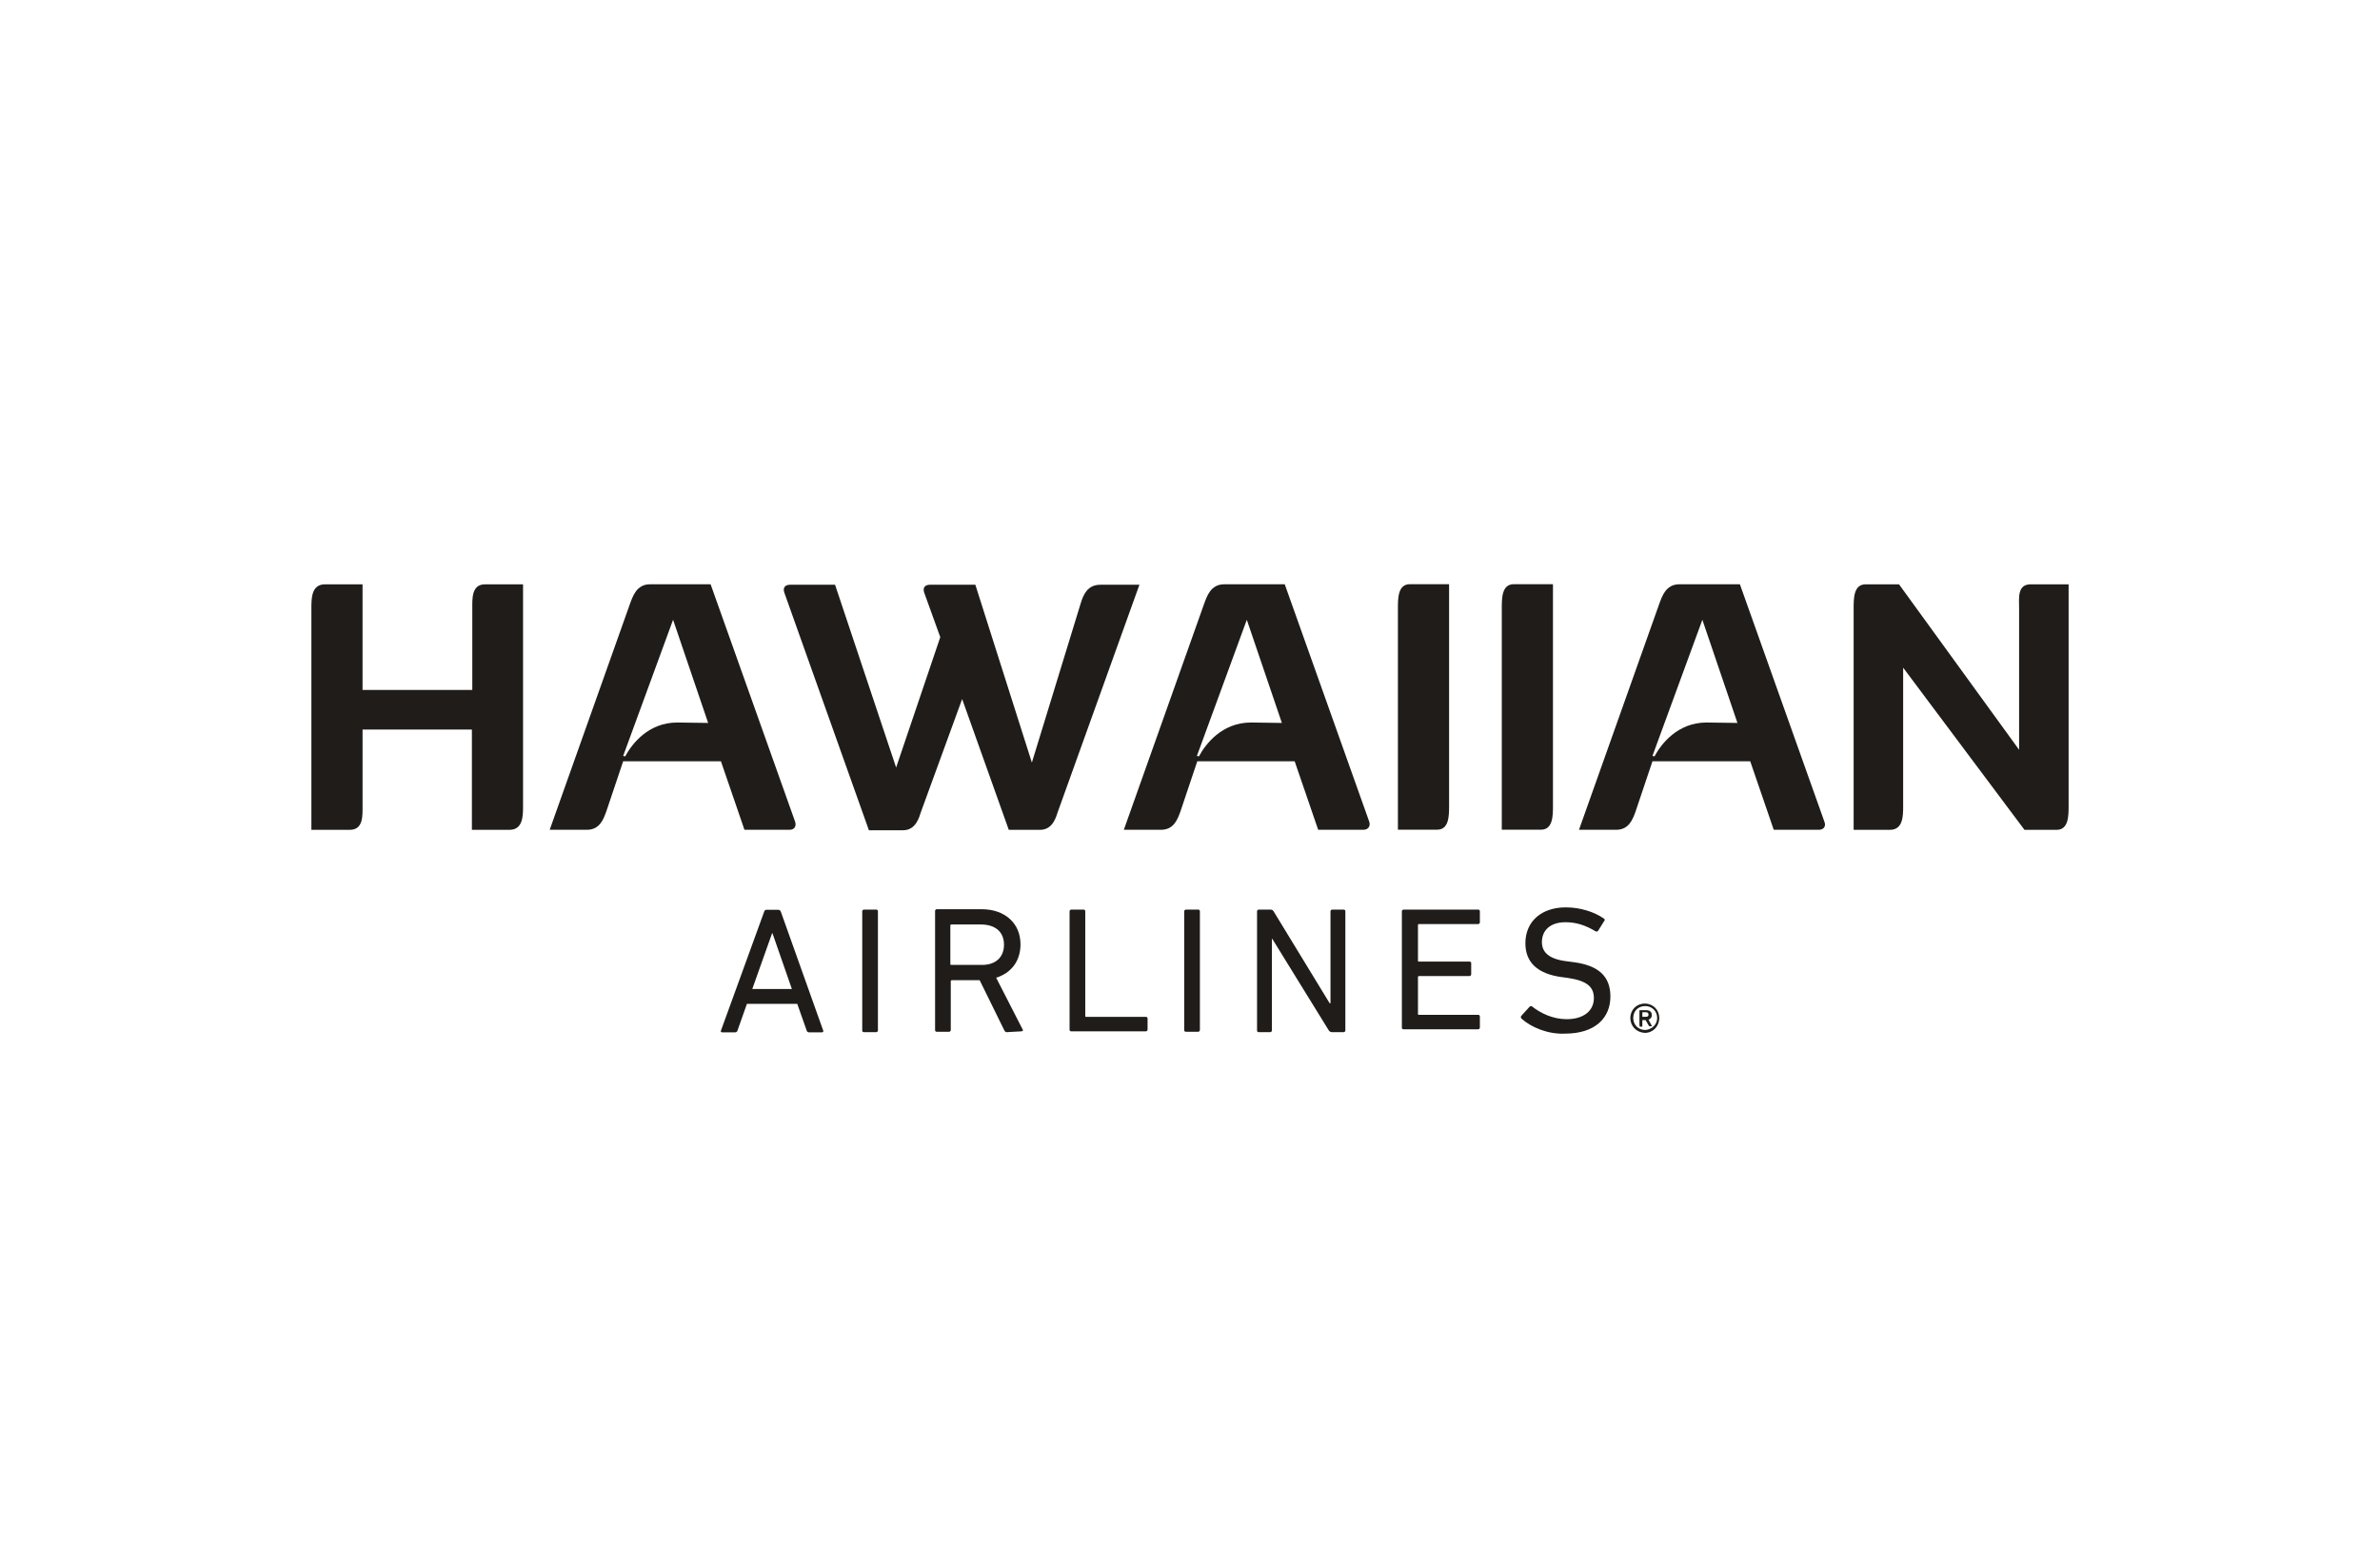 <?xml version="1.0" encoding="UTF-8"?>
<svg id="off_black" data-name="off black" xmlns="http://www.w3.org/2000/svg" width="200" height="130" viewBox="0 0 200 130">
  <defs>
    <style>
      .cls-1 {
        fill: #1f1c19;
      }
    </style>
  </defs>
  <path id="path570" class="cls-1" d="m43.954,49.103v18.619c0,.832,0,2.011-1.144,2.011h-3.155v-8.425h-9.188v6.414c0,.832.069,2.011-1.075,2.011h-3.225v-18.619c0-.832,0-2.011,1.144-2.011h3.155v8.876h9.223v-6.865c0-.797-.069-2.011,1.075-2.011h3.19Z"/>
  <path id="path574" class="cls-1" d="m59.508,60.75l-2.947-8.668-4.195,11.442.173.035c.555-1.04,1.942-2.843,4.369-2.843l2.6.035h0Zm6.83,8.98h-3.779l-1.976-5.756h-8.217l-1.422,4.23c-.243.659-.555,1.526-1.63,1.526h-3.121l6.726-18.931c.243-.659.555-1.699,1.699-1.699h5.097l7.108,19.971c.104.381-.069.659-.485.659h0Z"/>
  <path id="path578" class="cls-1" d="m95.762,49.103l-6.865,19.104c-.139.416-.416,1.526-1.491,1.526h-2.635l-3.918-10.991-3.467,9.5c-.139.416-.416,1.526-1.491,1.526h-2.878l-7.108-19.971c-.139-.416.069-.659.485-.659h3.779l5.132,15.36,3.71-10.956-1.352-3.745c-.139-.416.069-.659.485-.659h3.814l4.75,14.944,4.126-13.453c.208-.659.555-1.491,1.63-1.491h3.294v-.035Z"/>
  <path id="path582" class="cls-1" d="m107.721,60.75l-2.947-8.668-4.195,11.442.173.035c.555-1.04,1.942-2.843,4.369-2.843l2.6.035h0Zm6.83,8.98h-3.779l-1.976-5.756h-8.183l-1.422,4.23c-.243.659-.555,1.526-1.63,1.526h-3.121l6.726-18.931c.243-.659.555-1.699,1.699-1.699h5.097l7.108,19.971c.104.381-.104.659-.52.659h0Z"/>
  <path id="path586" class="cls-1" d="m117.472,51.103c0-.832,0-2.011,1.006-2.011h3.294v18.619c0,.832,0,2.011-1.006,2.011h-3.294v-18.619Z"/>
  <path id="path590" class="cls-1" d="m126.201,51.103c0-.832,0-2.011,1.006-2.011h3.294v18.619c0,.832,0,2.011-1.006,2.011h-3.294v-18.619Z"/>
  <path id="path594" class="cls-1" d="m146.003,60.75l-2.947-8.668-4.195,11.442.173.035c.555-1.04,1.942-2.843,4.369-2.843l2.6.035h0Zm6.83,8.98h-3.779l-1.976-5.756h-8.217l-1.422,4.23c-.243.659-.555,1.526-1.63,1.526h-3.121l6.726-18.931c.243-.659.555-1.699,1.699-1.699h5.097l7.108,19.971c.139.381-.069.659-.485.659h0Z"/>
  <path id="path598" class="cls-1" d="m173.833,49.103v18.619c0,.832,0,2.011-1.006,2.011h-2.704l-10.194-13.626v11.615c0,.832,0,2.011-1.11,2.011h-3.051v-18.619c0-.832,0-2.011,1.006-2.011h2.808l10.09,13.904v-11.893c0-.832-.173-2.011.971-2.011h3.19Z"/>
  <path id="path566" class="cls-1" d="m138.531,85.272c0-.139-.069-.208-.208-.208h-.277q-.035,0-.035.035v.312q0,.035.035.035h.277c.139,0,.208-.069.208-.173h0Zm-.728.936c-.035,0-.035-.035-.035-.035v-1.248c0-.035.035-.035.035-.035h.52c.312,0,.485.139.485.416,0,.208-.104.312-.277.381l.277.52c.035.035,0,.035-.035.035h-.139c-.035,0-.035-.035-.069-.035l-.277-.485h-.243q-.035,0-.035.035v.485c0,.035-.035.035-.035.035h-.173v-.069Zm1.456-.659c0-.589-.451-1.006-1.006-1.006-.589,0-1.006.416-1.006,1.006s.451,1.006,1.006,1.006c.555-.035,1.006-.451,1.006-1.006h0Zm-2.254,0c0-.693.52-1.214,1.214-1.214s1.214.52,1.214,1.214-.52,1.248-1.214,1.248c-.693-.035-1.214-.555-1.214-1.248h0Z"/>
  <path id="path602" class="cls-1" d="m66.545,83.11l-1.63-4.681h-.035l-1.664,4.681h3.329Zm-2.323-6.518c.035-.069.069-.139.173-.139h1.006c.104,0,.173.069.208.139l3.571,10.02c.035.069-.035.139-.104.139h-1.075c-.104,0-.173-.035-.208-.139l-.797-2.254h-4.23l-.797,2.254c-.035.104-.104.139-.208.139h-1.075c-.104,0-.139-.069-.104-.139l3.641-10.02Z"/>
  <path id="path606" class="cls-1" d="m72.457,76.577c0-.069.069-.139.139-.139h1.04c.104,0,.139.069.139.139v10.02c0,.069-.069.139-.139.139h-1.04c-.104,0-.139-.069-.139-.139v-10.02Z"/>
  <path id="path610" class="cls-1" d="m84.369,79.387c0-1.075-.728-1.699-1.942-1.699h-2.462c-.069,0-.104.035-.104.069v3.259c0,.069.035.069.104.069h2.462c1.214.035,1.942-.624,1.942-1.699h0Zm.243,7.351c-.104,0-.139-.035-.208-.139l-2.08-4.23h-2.323c-.069,0-.104.035-.104.069v4.126c0,.069-.069.139-.139.139h-1.04c-.104,0-.139-.069-.139-.139v-10.02c0-.069.069-.139.139-.139h3.779c1.942,0,3.259,1.179,3.259,2.947,0,1.422-.797,2.427-2.046,2.808l2.219,4.334c.069.069.035.173-.104.173l-1.214.069h0Z"/>
  <path id="path614" class="cls-1" d="m89.88,76.577c0-.069.069-.139.139-.139h1.04c.104,0,.139.069.139.139v8.807c0,.069.035.069.104.069h4.993c.104,0,.139.069.139.139v.936c0,.069-.069.139-.139.139h-6.276c-.104,0-.139-.069-.139-.139v-9.951Z"/>
  <path id="path618" class="cls-1" d="m99.513,76.577c0-.069.069-.139.139-.139h1.04c.104,0,.139.069.139.139v9.986c0,.069-.069.139-.139.139h-1.04c-.104,0-.139-.069-.139-.139v-9.986Z"/>
  <path id="path622" class="cls-1" d="m105.635,76.577c0-.069.069-.139.139-.139h.971c.139,0,.208.035.277.139l4.715,7.732h.069v-7.732c0-.069.069-.139.139-.139h.971c.104,0,.139.069.139.139v10.02c0,.069-.069.139-.139.139h-.971c-.104,0-.208-.035-.277-.139l-4.75-7.697h-.035v7.697c0,.069-.069.139-.139.139h-.971c-.104,0-.139-.069-.139-.139v-10.02h0Z"/>
  <path id="path626" class="cls-1" d="m117.804,76.577c0-.069.069-.139.139-.139h6.276c.104,0,.139.069.139.139v.936c0,.069-.069.139-.139.139h-4.958c-.069,0-.104.035-.104.069v3.017c0,.069.035.069.104.069h4.23c.104,0,.139.069.139.139v.936c0,.069-.069.139-.139.139h-4.23c-.069,0-.104.035-.104.069v3.121c0,.069.035.069.104.069h4.958c.104,0,.139.069.139.139v.936c0,.069-.069.139-.139.139h-6.276c-.104,0-.139-.069-.139-.139v-9.778Z"/>
  <path id="path630" class="cls-1" d="m127.873,85.612c-.069-.069-.104-.139-.035-.243l.693-.763c.069-.069.139-.069.208-.035.693.555,1.734,1.075,2.912,1.075,1.456,0,2.288-.728,2.288-1.768,0-.901-.52-1.456-2.184-1.699l-.52-.069c-2.046-.277-3.051-1.248-3.051-2.843,0-1.838,1.352-3.017,3.398-3.017,1.214,0,2.392.381,3.19.936.104.069.104.139.035.208l-.52.832c-.069.069-.139.069-.208.035-.867-.52-1.63-.763-2.531-.763-1.283,0-1.976.693-1.976,1.664,0,.867.589,1.456,2.184,1.63l.52.069c2.046.277,3.051,1.179,3.051,2.878,0,1.803-1.283,3.121-3.814,3.121-1.456.069-2.878-.555-3.641-1.248"/>
</svg>